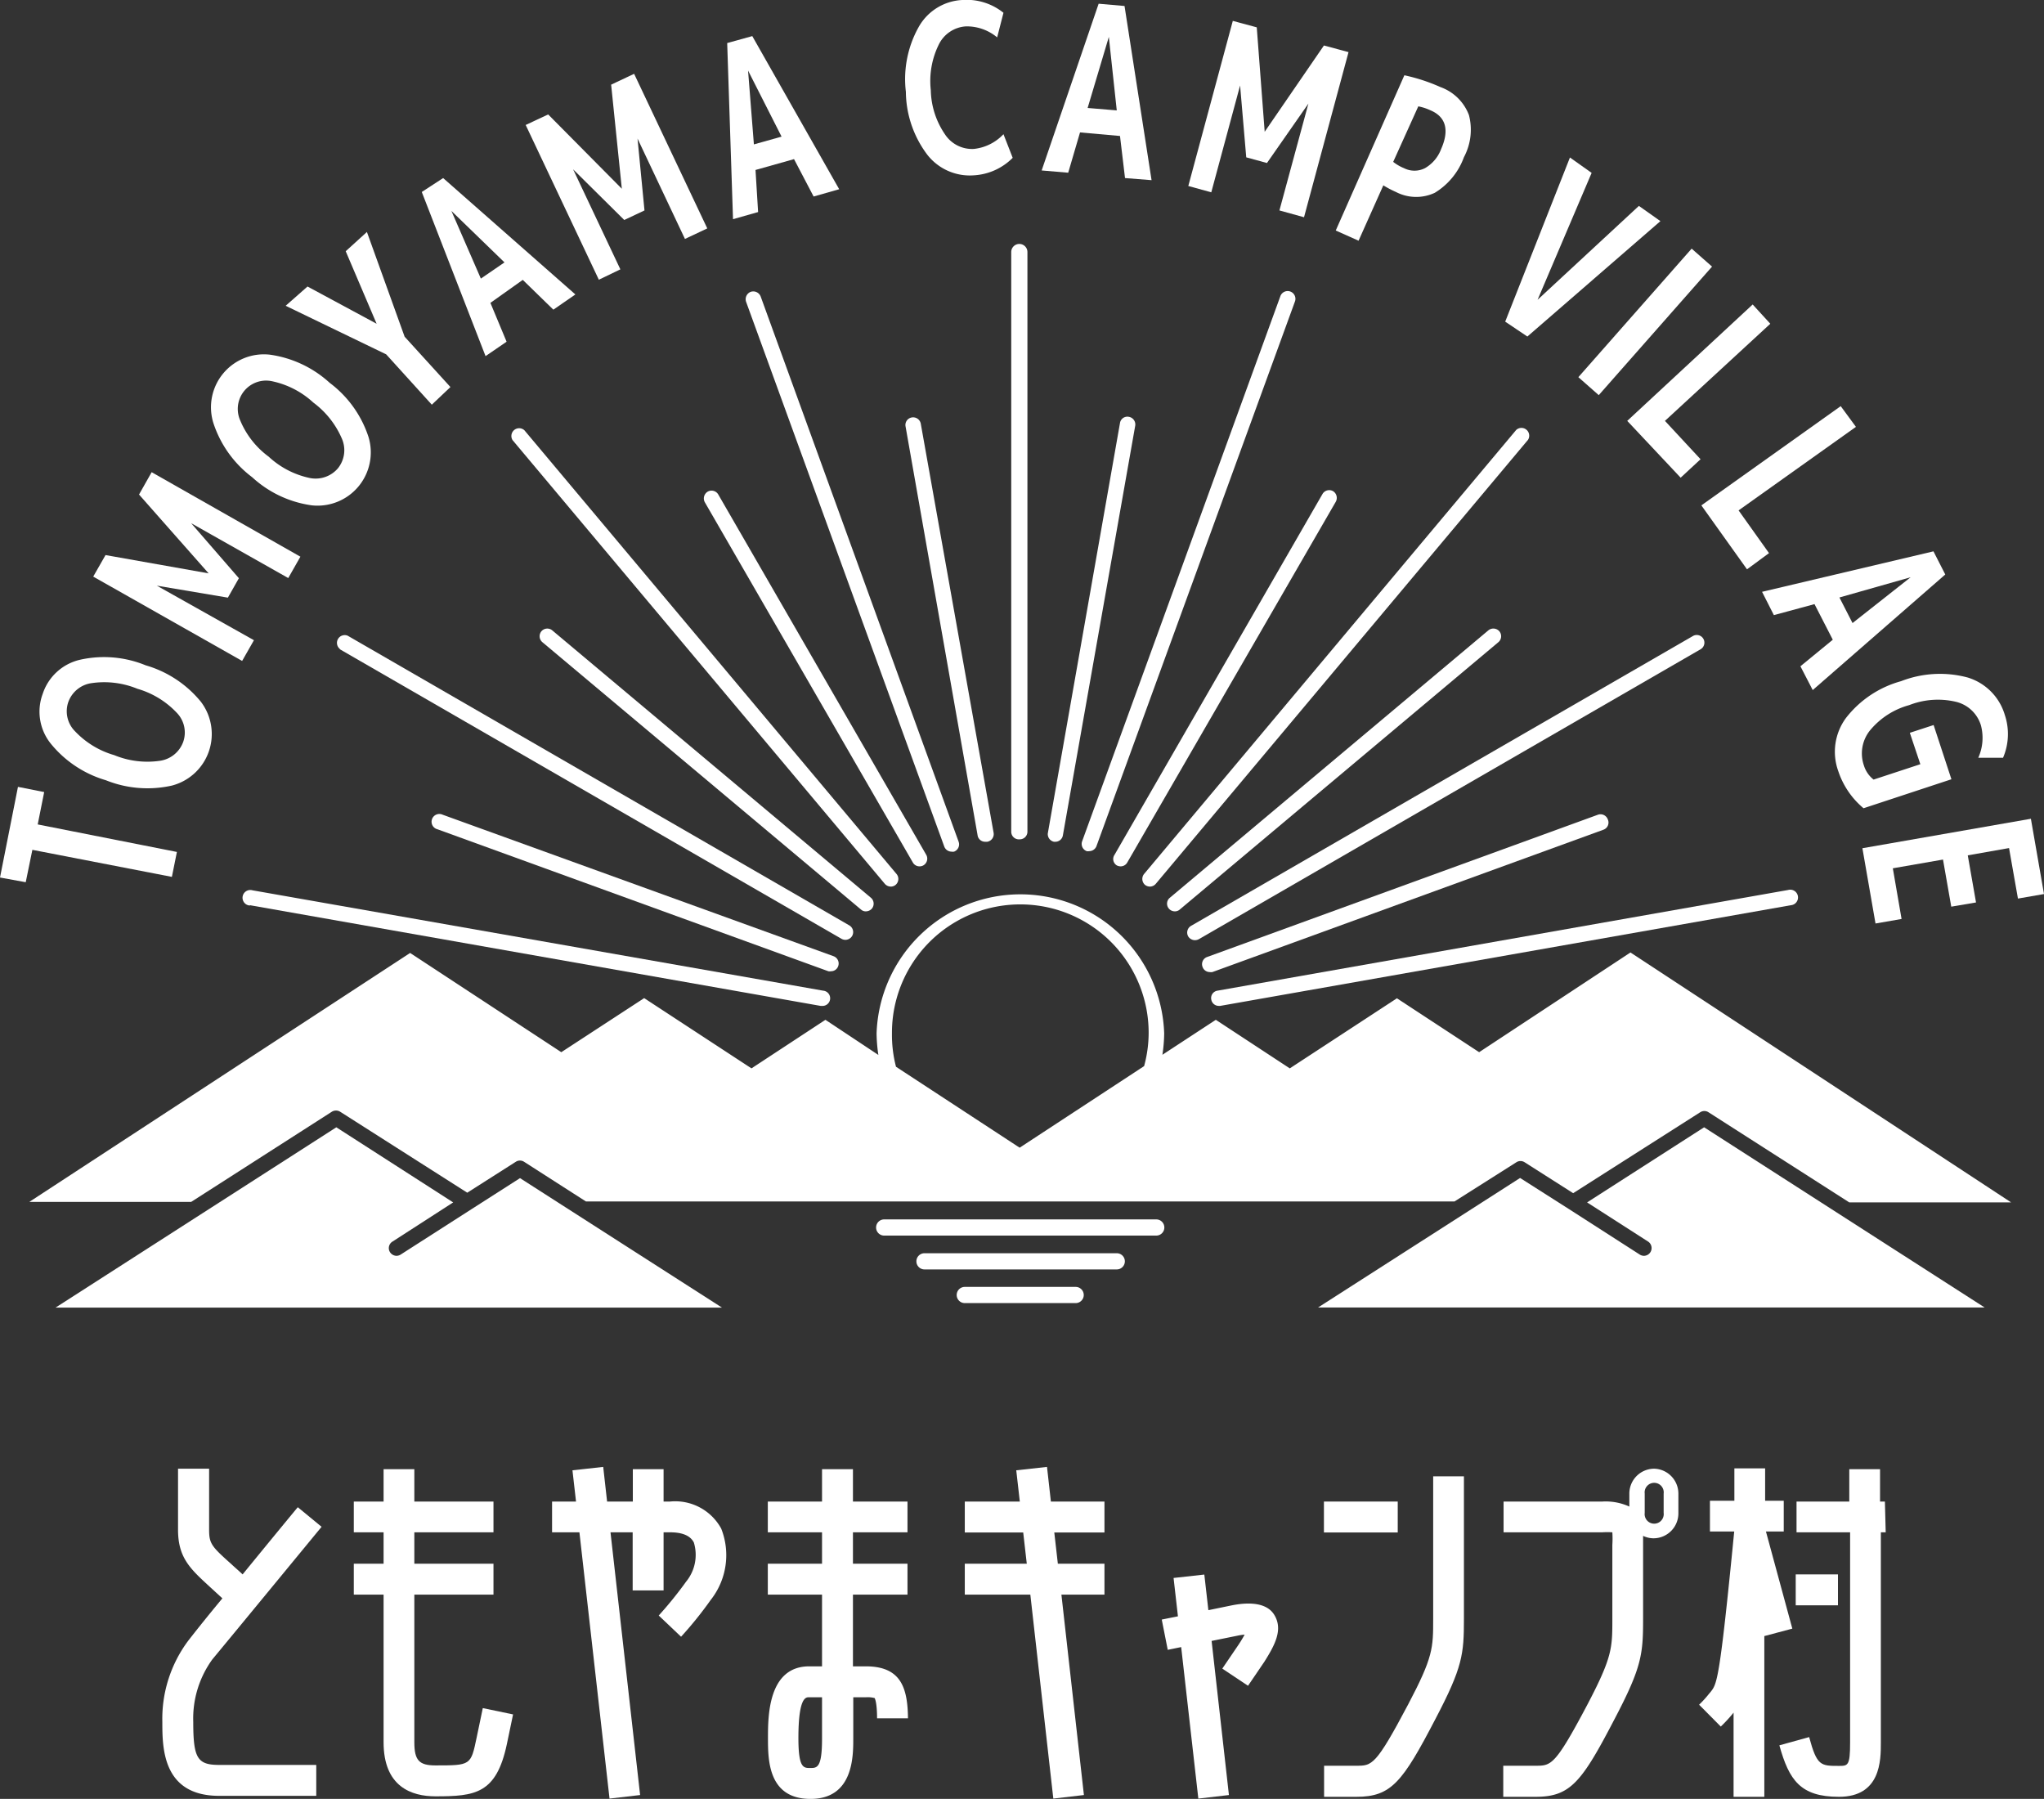 <svg xmlns="http://www.w3.org/2000/svg" width="126.29" height="111.13" viewBox="0 0 126.29 111.13"><rect x="0" y="0" width="126.29" height="111.13" fill="#333333" stroke="none"/><defs><style>.cls-1{fill:#fff;}</style></defs><g id="レイヤー_2" data-name="レイヤー 2"><g id="ヘッダー_フッター" data-name="ヘッダー・フッター"><path class="cls-1" d="M27.35,50.33a.48.48,0,1,0-.32.9L51.18,60a.45.45,0,0,0,.16,0,.47.47,0,0,0,.45-.32.48.48,0,0,0-.29-.61Z"/><path class="cls-1" d="M15.44,55.92,50.7,62.14h.08a.47.47,0,0,0,.08-.94L15.6,55a.48.48,0,1,0-.16.94Z"/><path class="cls-1" d="M21,40.11,52,58a.5.5,0,0,0,.24.06.49.49,0,0,0,.41-.24.48.48,0,0,0-.17-.65l-31-17.9a.48.48,0,0,0-.48.82Z"/><path class="cls-1" d="M33.45,39a.48.48,0,0,0,.06.67L53.2,56.19a.43.43,0,0,0,.3.11.5.5,0,0,0,.37-.17.48.48,0,0,0-.06-.67L34.12,38.94A.48.48,0,0,0,33.45,39Z"/><path class="cls-1" d="M54.67,54.6a.5.5,0,0,0,.37.17.46.46,0,0,0,.3-.11A.48.48,0,0,0,55.4,54l-23-27.42a.48.48,0,0,0-.73.61Z"/><path class="cls-1" d="M56.4,53.28a.47.47,0,0,0,.42.24.46.46,0,0,0,.23-.06.48.48,0,0,0,.18-.65L44.38,30.55a.48.48,0,0,0-.65-.18.49.49,0,0,0-.18.66Z"/><path class="cls-1" d="M58.34,52.29a.48.48,0,0,0,.44.32.51.51,0,0,0,.17,0,.48.48,0,0,0,.28-.61L47,18.32a.49.49,0,0,0-.62-.29.49.49,0,0,0-.28.62Z"/><path class="cls-1" d="M60.88,52H61a.48.48,0,0,0,.39-.56L56.89,26.17a.48.48,0,0,0-.56-.38.47.47,0,0,0-.38.55l4.46,25.31A.47.47,0,0,0,60.88,52Z"/><path class="cls-1" d="M99.34,50.62a.48.48,0,0,0-.61-.29L74.58,59.12a.47.47,0,0,0-.28.61.47.47,0,0,0,.44.32.51.51,0,0,0,.17,0l24.15-8.79A.47.47,0,0,0,99.34,50.62Z"/><path class="cls-1" d="M74.84,61.75a.47.47,0,0,0,.47.39h.08l35.26-6.22a.48.48,0,1,0-.17-.94L75.22,61.2A.46.46,0,0,0,74.84,61.75Z"/><path class="cls-1" d="M73.41,57.84a.49.49,0,0,0,.42.24.53.53,0,0,0,.24-.06l31-17.91a.47.47,0,1,0-.47-.82l-31,17.9A.48.48,0,0,0,73.41,57.84Z"/><path class="cls-1" d="M92.64,39a.49.49,0,0,0-.68-.06L72.28,55.46a.47.47,0,0,0-.06.67.48.48,0,0,0,.36.17.45.45,0,0,0,.31-.11L92.58,39.67A.48.48,0,0,0,92.64,39Z"/><path class="cls-1" d="M70.74,54.66a.51.51,0,0,0,.31.11.48.48,0,0,0,.36-.17l23-27.43a.48.48,0,0,0-.73-.61L70.68,54A.49.49,0,0,0,70.74,54.66Z"/><path class="cls-1" d="M69,53.46a.53.53,0,0,0,.24.06.47.47,0,0,0,.41-.24L82.53,31a.49.49,0,0,0-.17-.66.48.48,0,0,0-.65.18L68.86,52.81A.46.46,0,0,0,69,53.46Z"/><path class="cls-1" d="M67.14,52.58a.45.45,0,0,0,.16,0,.48.48,0,0,0,.45-.32L80,18.65a.48.48,0,1,0-.9-.33L66.85,52A.48.48,0,0,0,67.14,52.58Z"/><path class="cls-1" d="M65.12,52h.09a.47.47,0,0,0,.46-.39l4.47-25.31a.48.48,0,0,0-.39-.55.46.46,0,0,0-.55.38L64.74,51.48A.48.48,0,0,0,65.12,52Z"/><path class="cls-1" d="M63,51.85a.47.47,0,0,0,.48-.47V15.57a.48.48,0,0,0-1,0V51.38A.47.47,0,0,0,63,51.85Z"/><path class="cls-1" d="M71.44,75.33H54.63a.48.48,0,0,0,0,1H71.44a.48.48,0,1,0,0-1Z"/><path class="cls-1" d="M69,77.42H57.12a.48.48,0,0,0,0,1H69a.48.48,0,1,0,0-1Z"/><path class="cls-1" d="M66.46,79.5H59.61a.48.48,0,0,0,0,1h6.85a.48.48,0,1,0,0-1Z"/><path class="cls-1" d="M29.16,74.68h0l-4.4,2.82a.5.5,0,0,1-.26.08.49.49,0,0,1-.4-.22.47.47,0,0,1,.15-.66L28,74.28l-7.22-4.64L3.43,80.78H44.61l-12.48-8Z"/><path class="cls-1" d="M93.69,71.8a.47.47,0,0,1,.51,0l3,1.91,7.85-5a.47.47,0,0,1,.51,0l8.7,5.57h10L100.74,58.84,91.39,65l-5.08-3.33L79.69,66l-4.57-3-3.3,2.16a9.53,9.53,0,0,0,.11-1.32,8.89,8.89,0,0,0-17.77,0,9.8,9.8,0,0,0,.11,1.33L51,63l-4.57,3-6.63-4.34L34.68,65l-9.34-6.13L1.81,74.25h10l8.69-5.57a.49.49,0,0,1,.52,0l7.85,5,3-1.91a.47.47,0,0,1,.51,0l3.82,2.45H89.87Zm-38.58-8a7.93,7.93,0,1,1,15.86,0,7.82,7.82,0,0,1-.28,2.06L63,70.9l-7.64-5A7.84,7.84,0,0,1,55.11,63.83Z"/><path class="cls-1" d="M98.06,74.28l3.77,2.42a.48.48,0,0,1-.26.88.5.5,0,0,1-.26-.08l-4.39-2.82h0l-3-1.91-12.48,8h41.18L105.29,69.64Z"/><path class="cls-1" d="M1.11,48.61l1.62.32-.4,2,8.6,1.7-.31,1.54L2,52.5l-.41,2L0,54.21Z"/><path class="cls-1" d="M3.13,45.93a3.15,3.15,0,0,1-.49-3.07,3.18,3.18,0,0,1,2.29-2.1A6.78,6.78,0,0,1,9,41.1a6.87,6.87,0,0,1,3.41,2.25,3.29,3.29,0,0,1-1.79,5.18,6.89,6.89,0,0,1-4.08-.33A6.87,6.87,0,0,1,3.13,45.93ZM9.87,47a1.8,1.8,0,0,0,1.45-1.17,1.75,1.75,0,0,0-.41-1.81,5.39,5.39,0,0,0-2.42-1.47,5.4,5.4,0,0,0-2.82-.35,1.79,1.79,0,0,0-1.45,1.17,1.75,1.75,0,0,0,.42,1.81,5.39,5.39,0,0,0,2.42,1.47A5.37,5.37,0,0,0,9.87,47Z"/><path class="cls-1" d="M14.76,35.72l-.68,1.2-4.39-.74,6,3.37-.73,1.28-9.2-5.21.76-1.33,6.37,1.13L8.59,30.55l.78-1.38,9.19,5.22-.75,1.32-6-3.39Z"/><path class="cls-1" d="M13.18,26.12a3.27,3.27,0,0,1,3.49-4.21,6.89,6.89,0,0,1,3.7,1.74A6.82,6.82,0,0,1,22.77,27a3.29,3.29,0,0,1-3.49,4.22,6.81,6.81,0,0,1-3.7-1.74A6.84,6.84,0,0,1,13.18,26.12Zm5.92,3.4a1.81,1.81,0,0,0,1.77-.58,1.78,1.78,0,0,0,.25-1.85,5.45,5.45,0,0,0-1.76-2.22,5.39,5.39,0,0,0-2.51-1.31,1.75,1.75,0,0,0-2,2.43,5.3,5.3,0,0,0,1.75,2.22A5.34,5.34,0,0,0,19.1,29.52Z"/><path class="cls-1" d="M19,17.7,23.27,20l-1.91-4.48,1.31-1.19L25,20.8l2.83,3.11L26.68,25l-2.82-3.11-6.21-3Z"/><path class="cls-1" d="M30,22,26.06,11.86,27.38,11l8.17,7.19-1.36.94L32.3,17.29l-2,1.42,1,2.4Zm-.29-4.79,1.46-1-3.28-3.18Z"/><path class="cls-1" d="M39.82,13l-1.25.59-3.16-3.13,2.92,6.18L37,17.28,32.48,7.72l1.39-.65,4.55,4.59-.66-6.43,1.42-.67,4.52,9.55-1.38.65-2.93-6.2Z"/><path class="cls-1" d="M45.29,13.54,44.93,2.66l1.55-.43,5.37,9.46-1.58.45L49.06,9.83l-2.38.67.16,2.6Zm1.29-4.62,1.71-.48L46.22,4.36Z"/><path class="cls-1" d="M59.68,1.63A2,2,0,0,0,58,2.76a5.08,5.08,0,0,0-.49,2.81,5,5,0,0,0,.87,2.72,2,2,0,0,0,1.79.91A2.93,2.93,0,0,0,62,8.29l.57,1.46a3.67,3.67,0,0,1-2.39,1.08,3.33,3.33,0,0,1-2.9-1.29,6.55,6.55,0,0,1-1.31-3.87,6.59,6.59,0,0,1,.79-4A3.27,3.27,0,0,1,59.46,0,3.62,3.62,0,0,1,62,.79l-.39,1.52A2.92,2.92,0,0,0,59.68,1.63Z"/><path class="cls-1" d="M64.36,10.53,67.88.23l1.6.14,1.67,10.76L69.51,11,69.2,8.4l-2.47-.22L66,10.67ZM67.2,6.67,69,6.82l-.49-4.54Z"/><path class="cls-1" d="M78.28,10.07,77,9.72l-.38-4.44-1.78,6.6-1.42-.39,2.75-10.2,1.48.4.49,6.45,3.66-5.33,1.52.41-2.75,10.2L79.05,13,80.84,6.4Z"/><path class="cls-1" d="M86.77,4.65A11.21,11.21,0,0,1,89,5.38a2.94,2.94,0,0,1,1.76,1.73,3.59,3.59,0,0,1-.31,2.6,4.28,4.28,0,0,1-1.8,2.2,2.71,2.71,0,0,1-2.4-.05,6.4,6.4,0,0,1-.78-.41l-1.53,3.42-1.41-.63ZM86.08,10a2.75,2.75,0,0,0,.67.39,1.43,1.43,0,0,0,1.29,0,2.28,2.28,0,0,0,1-1.18c.52-1.17.3-2-.67-2.4a3.16,3.16,0,0,0-.74-.24Z"/><path class="cls-1" d="M98.34,10.68,95,18.52l6.26-5.8,1.33.94-8.22,7.13L93,19.87,97,9.73Z"/><path class="cls-1" d="M97.52,23.3l7-7.94,1.26,1.11-7,7.94Z"/><path class="cls-1" d="M109.38,20l-6.51,6,2.2,2.37-1.23,1.14L100.54,26l7.75-7.19Z"/><path class="cls-1" d="M114.67,26.37l-7.25,5.16,1.88,2.64-1.36,1-2.82-3.95,8.61-6.13Z"/><path class="cls-1" d="M108.87,36.56l10.59-2.5.73,1.43L112,42.63l-.76-1.47,2-1.64-1.13-2.2L109.6,38Zm4.78.35.81,1.58,3.59-2.83Z"/><path class="cls-1" d="M122.39,44.8a2.13,2.13,0,0,0-1.56-1.45,4.87,4.87,0,0,0-2.87.21,4.77,4.77,0,0,0-2.42,1.56,2.27,2.27,0,0,0-.38,2.16,1.78,1.78,0,0,0,.6.88l2.89-.95L118,45.27l1.47-.48,1.1,3.35-5.43,1.79a5.06,5.06,0,0,1-1.56-2.29,3.52,3.52,0,0,1,.47-3.28,6.48,6.48,0,0,1,3.41-2.28,6.62,6.62,0,0,1,4.1-.23,3.43,3.43,0,0,1,2.31,2.32,3.71,3.71,0,0,1-.11,2.64l-1.53,0A3,3,0,0,0,122.39,44.8Z"/><path class="cls-1" d="M124.13,52.39l-2.55.45.51,2.91-1.53.26-.51-2.91-3.1.54.54,3.13-1.61.28-.81-4.65,10.41-1.82.81,4.65-1.61.28Z"/><path class="cls-1" d="M19.87,94.32,18.4,93.11c-.13.15-1.77,2.14-3.41,4.15-.24-.23-.48-.43-.68-.62-1.23-1.1-1.39-1.27-1.39-2.14V90.73H11V94.5c0,1.75.77,2.43,2,3.56l.74.68c-1,1.2-1.81,2.23-2.12,2.63a8.06,8.06,0,0,0-1.59,5c0,1.59,0,4.57,3.51,4.57h6v-1.91h-6c-1.35,0-1.6-.42-1.6-2.66a6.22,6.22,0,0,1,1.18-3.86C14.07,101.37,19.81,94.39,19.87,94.32Z"/><path class="cls-1" d="M29.45,107.34c-.36,1.72-.36,1.72-2.55,1.72-1,0-1.3-.31-1.3-1.43V98.51h4.89V96.6H25.6V94.66h4.89v-1.9H25.6v-2H23.7v2H21.86v1.9H23.7V96.6H21.86v1.91H23.7v9.12c0,2.76,1.74,3.34,3.2,3.34,2.46,0,3.77-.15,4.42-3.24l.38-1.82-1.87-.39Z"/><path class="cls-1" d="M41.39,92.76H41v-2h-1.9v2H37.51l-.24-2.14-1.9.21.22,1.93H34.11v1.9H35.8l1.86,16.45,1.89-.22L37.72,94.66h1.37v3.59H41V94.66h.4q1.15,0,1.47.63a2.61,2.61,0,0,1-.48,2.42A23.73,23.73,0,0,1,40.7,99.8l1.38,1.31a23.17,23.17,0,0,0,1.83-2.27,4.46,4.46,0,0,0,.65-4.41A3.24,3.24,0,0,0,41.39,92.76Z"/><polygon class="cls-1" points="64.69 90.62 62.79 90.83 63.01 92.76 59.61 92.76 59.61 94.67 63.22 94.67 63.44 96.6 59.61 96.6 59.61 98.51 63.66 98.51 65.08 111.11 66.97 110.89 65.58 98.51 68.24 98.51 68.24 96.6 65.36 96.6 65.14 94.67 68.24 94.67 68.24 92.76 64.93 92.76 64.69 90.62"/><path class="cls-1" d="M76.07,99.18l-1.41.29-.25-2.2-1.9.21.27,2.37-1,.2.37,1.87.83-.17,1.06,9.36,1.89-.22-1.07-9.52,1.58-.32a3.46,3.46,0,0,1,.46-.07c-.08.15-.2.36-.38.63l-1,1.47,1.59,1.06,1-1.47c.63-1,1.2-2,.61-2.93S76.62,99.07,76.07,99.18Z"/><path class="cls-1" d="M53.49,102.94H52.7V98.51h3.37V96.6H52.7V94.66h3.37v-1.9H52.7v-2H50.79v2H47.44v1.9h3.35V96.6H47.44v1.91h3.35v4.43H50c-2.55,0-2.55,3.1-2.55,4.43s0,3.76,2.63,3.76,2.64-2.6,2.64-3.71v-2.57h.79a1.66,1.66,0,0,1,.53.05s.15.22.15,1.25h1.91C56.08,104.22,55.64,102.94,53.49,102.94Zm-2.7,4.48c0,1.8-.31,1.8-.73,1.8s-.73,0-.73-1.85c0-2.52.46-2.52.65-2.52h.81Z"/><path class="cls-1" d="M88.55,100c0,1.81,0,2.36-1.55,5.3-2,3.78-2.23,3.78-3.19,3.78h-2V111h2c2.15,0,2.85-.91,4.88-4.81,1.68-3.2,1.76-4,1.76-6.18V91.2h-1.9Z"/><rect class="cls-1" x="81.8" y="92.76" width="4.56" height="1.91"/><rect class="cls-1" x="110.95" y="97.26" width="2.61" height="1.91"/><path class="cls-1" d="M110.74,100.61l-1.63-6h1.1v-1.9h-1.15v-2h-1.9v2h-1.51v1.9h1.5c-.9,9.19-1.06,9.4-1.45,9.9l-.11.13a6.37,6.37,0,0,1-.61.67l1.34,1.35a8.84,8.84,0,0,0,.79-.86l0-.06V111h1.9v-9.93Z"/><path class="cls-1" d="M116.46,92.76h-.3v-2h-1.9v2H111v1.9h3.31v13c0,1.43-.14,1.43-.69,1.43-1.13,0-1.36,0-1.84-1.78l-1.84.51c.6,2.15,1.3,3.18,3.68,3.18,2.59,0,2.59-2.26,2.59-3.34v-13h.3Z"/><path class="cls-1" d="M102.21,90.73a1.54,1.54,0,0,0-1.54,1.54v.8A3.51,3.51,0,0,0,99,92.76h-6.1v1.9H99a4.64,4.64,0,0,1,.62,0,6,6,0,0,1,0,.78V100c0,1.81,0,2.36-1.54,5.3-2,3.78-2.24,3.78-3.2,3.78h-2V111h2c2.15,0,2.85-.91,4.88-4.81,1.68-3.2,1.76-4,1.76-6.18v-4.5c0-.22,0-.43,0-.63a1.51,1.51,0,0,0,.64.15,1.54,1.54,0,0,0,1.54-1.54V92.27A1.54,1.54,0,0,0,102.21,90.73Zm.58,2.73a.59.59,0,1,1-1.17,0V92.27a.59.59,0,1,1,1.17,0Z"/></g></g></svg>